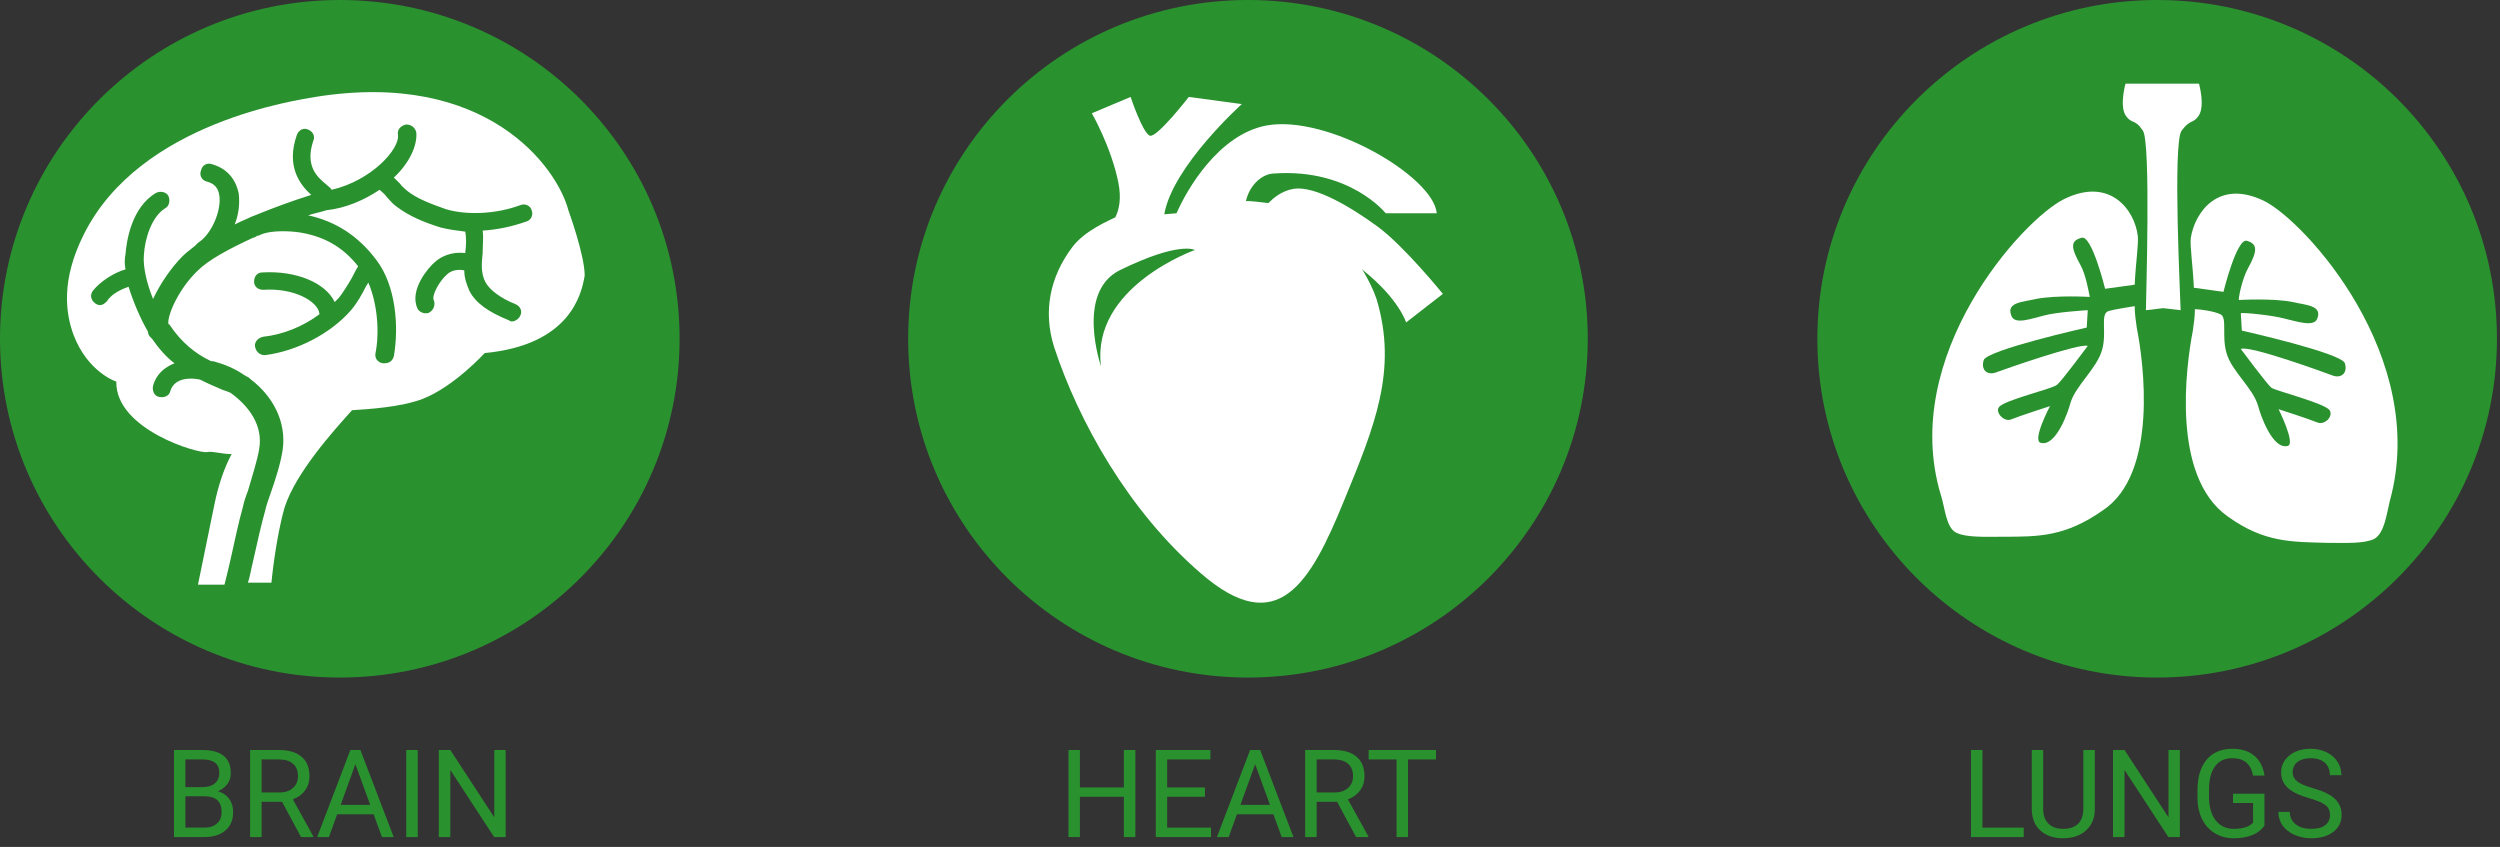 <?xml version="1.0" encoding="UTF-8" standalone="no"?>
<!DOCTYPE svg PUBLIC "-//W3C//DTD SVG 1.1//EN" "http://www.w3.org/Graphics/SVG/1.1/DTD/svg11.dtd">
<svg width="100%" height="100%" viewBox="0 0 245 83" version="1.1" xmlns="http://www.w3.org/2000/svg" xmlns:xlink="http://www.w3.org/1999/xlink" xml:space="preserve" xmlns:serif="http://www.serif.com/" style="fill-rule:evenodd;clip-rule:evenodd;stroke-linejoin:round;stroke-miterlimit:2;">
    <rect x="0" y="0" width="245" height="83" fill="#333333" stroke="none"/>
    <g transform="matrix(1,0,0,1,-19.4,-100.2)">
        <g>
            <path d="M264.1,133.4C264.1,151.7 249.2,166.6 230.8,166.6C212.4,166.6 197.5,151.7 197.5,133.4C197.5,115.1 212.4,100.2 230.8,100.2C249.2,100.2 264.1,115 264.1,133.4Z" style="fill:rgb(42,145,47);fill-rule:nonzero;"/>
            <g>
                <g>
                    <g>
                        <path d="M234.9,108.4L227.7,108.4C227.7,108.4 227.1,110.5 227.7,111.5C228.3,112.4 228.6,111.8 229.4,113C230.2,114.1 229.7,129.6 229.7,130.6L231.4,130.4L233.1,130.6C233.1,129.8 232.3,114.2 233.2,113C234.1,111.8 234.3,112.4 234.9,111.5C235.5,110.5 234.9,108.4 234.9,108.4Z" style="fill:white;fill-rule:nonzero;"/>
                    </g>
                </g>
                <path d="M228.8,132.3C228.7,131.6 228.6,130.9 228.6,130.2C228.1,130.3 226.6,130.5 226,130.7C225.2,131 225.9,132.8 225.4,134.5C224.9,136.3 222.8,138 222.3,139.7C222.1,140.5 220.9,144 219.4,143.6C218.5,143.4 220.3,140 220.3,140C220.3,140 217.2,141 216.5,141.3C215.8,141.6 214.9,140.6 215.3,140.1C215.8,139.4 220.6,138.3 221,137.9C221.4,137.6 224,134.1 224,134.1C223.2,133.8 215.8,136.4 215,136.7C214.2,137 213.5,136.5 213.8,135.5C214.1,134.5 223.9,132.3 223.9,132.3L224,130.6C223.8,130.6 220.9,130.8 219.8,131.1C218.5,131.4 216.8,132.1 216.5,131.1C216,129.8 217.7,129.8 218.9,129.5C221,129.1 224.2,129.3 224.2,129.3C224.1,128.8 223.8,127.1 223.3,126.2C222.3,124.4 222.3,123.8 223.4,123.5C224.4,123.2 225.7,128.5 225.7,128.5L228.6,128.1C228.7,125.9 229,124.1 228.9,123.3C228.6,120.8 226.2,117.5 221.7,119.7C217.6,121.7 205.5,135.1 209.6,148.7C210,149.9 210.1,151.9 211.1,152.4C212.1,152.9 214,152.8 215.7,152.8C219.2,152.8 221.8,152.8 225.5,150.2C230.9,146.6 229.5,135.8 228.8,132.3Z" style="fill:white;fill-rule:nonzero;"/>
                <path d="M241.3,119.9C236.8,117.7 234.5,121 234.1,123.5C234,124.3 234.3,126.2 234.4,128.4L237.3,128.8C237.3,128.8 238.6,123.5 239.6,123.8C240.6,124.1 240.7,124.7 239.7,126.5C239.2,127.4 238.8,129.1 238.8,129.6C238.8,129.6 242.1,129.4 244.1,129.8C245.3,130.1 247,130.1 246.5,131.4C246.2,132.3 244.5,131.7 243.2,131.4C242.1,131.1 239.2,130.8 239,130.9L239.1,132.6C239.1,132.6 248.9,134.8 249.2,135.8C249.5,136.8 248.8,137.3 248,137C247.2,136.7 239.8,134 239,134.4C239,134.4 241.6,137.9 242,138.2C242.4,138.5 247.2,139.7 247.7,140.4C248.1,141 247.2,141.9 246.5,141.6C245.8,141.3 242.7,140.3 242.7,140.3C242.7,140.3 244.4,143.7 243.6,143.9C242.1,144.3 240.9,140.8 240.7,140C240.2,138.2 238.1,136.6 237.6,134.8C237.1,133.1 237.7,131.3 237,131C236.4,130.7 235,130.5 234.5,130.5C234.5,131.2 234.4,131.9 234.3,132.6C233.6,136.2 232.2,146.9 237.7,150.8C241.3,153.4 244,153.3 247.5,153.4C249.3,153.4 251.1,153.5 252.1,153C253.1,152.4 253.3,150.5 253.6,149.3C257.5,135.2 245.3,121.9 241.3,119.9Z" style="fill:white;fill-rule:nonzero;"/>
            </g>
        </g>
        <g transform="matrix(1,0,0,1,1.002,-20.912)">
            <g transform="matrix(12,0,0,12,34.453,203.144)">
                <path d="M0.083,-0L0.083,-0.711L0.315,-0.711C0.392,-0.711 0.45,-0.695 0.489,-0.663C0.528,-0.631 0.547,-0.584 0.547,-0.521C0.547,-0.488 0.538,-0.459 0.519,-0.433C0.5,-0.408 0.474,-0.388 0.442,-0.374C0.48,-0.363 0.511,-0.343 0.533,-0.313C0.555,-0.283 0.566,-0.247 0.566,-0.205C0.566,-0.141 0.546,-0.091 0.504,-0.055C0.463,-0.018 0.405,-0 0.329,-0L0.083,-0ZM0.176,-0.333L0.176,-0.077L0.331,-0.077C0.375,-0.077 0.409,-0.088 0.434,-0.111C0.46,-0.133 0.472,-0.164 0.472,-0.204C0.472,-0.29 0.426,-0.333 0.333,-0.333L0.176,-0.333ZM0.176,-0.408L0.318,-0.408C0.359,-0.408 0.392,-0.418 0.416,-0.438C0.441,-0.459 0.453,-0.487 0.453,-0.522C0.453,-0.561 0.442,-0.589 0.419,-0.607C0.396,-0.625 0.361,-0.634 0.315,-0.634L0.176,-0.634L0.176,-0.408Z" style="fill:rgb(42,145,47);fill-rule:nonzero;"/>
            </g>
            <g transform="matrix(12,0,0,12,41.924,203.144)">
                <path d="M0.343,-0.288L0.176,-0.288L0.176,-0L0.082,-0L0.082,-0.711L0.317,-0.711C0.397,-0.711 0.459,-0.693 0.502,-0.656C0.545,-0.62 0.567,-0.567 0.567,-0.497C0.567,-0.453 0.555,-0.414 0.531,-0.381C0.507,-0.348 0.474,-0.324 0.431,-0.308L0.598,-0.006L0.598,-0L0.498,-0L0.343,-0.288ZM0.176,-0.364L0.32,-0.364C0.367,-0.364 0.404,-0.376 0.431,-0.4C0.459,-0.424 0.473,-0.457 0.473,-0.497C0.473,-0.541 0.46,-0.575 0.433,-0.598C0.407,-0.622 0.369,-0.633 0.32,-0.634L0.176,-0.634L0.176,-0.364Z" style="fill:rgb(42,145,47);fill-rule:nonzero;"/>
            </g>
            <g transform="matrix(12,0,0,12,49.313,203.144)">
                <path d="M0.475,-0.186L0.177,-0.186L0.11,-0L0.014,-0L0.285,-0.711L0.367,-0.711L0.639,-0L0.543,-0L0.475,-0.186ZM0.206,-0.263L0.447,-0.263L0.326,-0.595L0.206,-0.263Z" style="fill:rgb(42,145,47);fill-rule:nonzero;"/>
            </g>
            <g transform="matrix(12,0,0,12,57.141,203.144)">
                <rect x="0.089" y="-0.711" width="0.094" height="0.711" style="fill:rgb(42,145,47);fill-rule:nonzero;"/>
            </g>
            <g transform="matrix(12,0,0,12,60.405,203.144)">
                <path d="M0.629,-0L0.535,-0L0.177,-0.548L0.177,-0L0.083,-0L0.083,-0.711L0.177,-0.711L0.536,-0.161L0.536,-0.711L0.629,-0.711L0.629,-0Z" style="fill:rgb(42,145,47);fill-rule:nonzero;"/>
            </g>
        </g>
        <g transform="matrix(1,0,0,1,90.052,-20.912)">
            <g transform="matrix(12,0,0,12,33.065,203.144)">
                <path d="M0.629,-0L0.535,-0L0.535,-0.329L0.176,-0.329L0.176,-0L0.083,-0L0.083,-0.711L0.176,-0.711L0.176,-0.405L0.535,-0.405L0.535,-0.711L0.629,-0.711L0.629,-0Z" style="fill:rgb(42,145,47);fill-rule:nonzero;"/>
            </g>
            <g transform="matrix(12,0,0,12,41.619,203.144)">
                <path d="M0.484,-0.329L0.176,-0.329L0.176,-0.077L0.534,-0.077L0.534,-0L0.083,-0L0.083,-0.711L0.529,-0.711L0.529,-0.634L0.176,-0.634L0.176,-0.405L0.484,-0.405L0.484,-0.329Z" style="fill:rgb(42,145,47);fill-rule:nonzero;"/>
            </g>
            <g transform="matrix(12,0,0,12,48.44,203.144)">
                <path d="M0.475,-0.186L0.177,-0.186L0.11,-0L0.014,-0L0.285,-0.711L0.367,-0.711L0.639,-0L0.543,-0L0.475,-0.186ZM0.206,-0.263L0.447,-0.263L0.326,-0.595L0.206,-0.263Z" style="fill:rgb(42,145,47);fill-rule:nonzero;"/>
            </g>
            <g transform="matrix(12,0,0,12,56.268,203.144)">
                <path d="M0.343,-0.288L0.176,-0.288L0.176,-0L0.082,-0L0.082,-0.711L0.317,-0.711C0.397,-0.711 0.459,-0.693 0.502,-0.656C0.545,-0.62 0.567,-0.567 0.567,-0.497C0.567,-0.453 0.555,-0.414 0.531,-0.381C0.507,-0.348 0.474,-0.324 0.431,-0.308L0.598,-0.006L0.598,-0L0.498,-0L0.343,-0.288ZM0.176,-0.364L0.32,-0.364C0.367,-0.364 0.404,-0.376 0.431,-0.4C0.459,-0.424 0.473,-0.457 0.473,-0.497C0.473,-0.541 0.46,-0.575 0.433,-0.598C0.407,-0.622 0.369,-0.633 0.32,-0.634L0.176,-0.634L0.176,-0.364Z" style="fill:rgb(42,145,47);fill-rule:nonzero;"/>
            </g>
            <g transform="matrix(12,0,0,12,63.188,203.144)">
                <path d="M0.574,-0.634L0.345,-0.634L0.345,-0L0.252,-0L0.252,-0.634L0.024,-0.634L0.024,-0.711L0.574,-0.711L0.574,-0.634Z" style="fill:rgb(42,145,47);fill-rule:nonzero;"/>
            </g>
        </g>
        <g transform="matrix(1,0,0,1,178.736,-20.912)">
            <g transform="matrix(12,0,0,12,32.822,203.144)">
                <path d="M0.177,-0.077L0.514,-0.077L0.514,-0L0.083,-0L0.083,-0.711L0.177,-0.711L0.177,-0.077Z" style="fill:rgb(42,145,47);fill-rule:nonzero;"/>
            </g>
            <g transform="matrix(12,0,0,12,38.962,203.144)">
                <path d="M0.583,-0.711L0.583,-0.228C0.583,-0.16 0.562,-0.106 0.52,-0.063C0.478,-0.02 0.421,0.004 0.35,0.009L0.325,0.01C0.247,0.01 0.185,-0.011 0.139,-0.053C0.092,-0.095 0.069,-0.153 0.068,-0.227L0.068,-0.711L0.161,-0.711L0.161,-0.229C0.161,-0.178 0.175,-0.138 0.204,-0.11C0.232,-0.081 0.272,-0.067 0.325,-0.067C0.378,-0.067 0.418,-0.081 0.447,-0.109C0.475,-0.138 0.489,-0.178 0.489,-0.229L0.489,-0.711L0.583,-0.711Z" style="fill:rgb(42,145,47);fill-rule:nonzero;"/>
            </g>
            <g transform="matrix(12,0,0,12,46.743,203.144)">
                <path d="M0.629,-0L0.535,-0L0.177,-0.548L0.177,-0L0.083,-0L0.083,-0.711L0.177,-0.711L0.536,-0.161L0.536,-0.711L0.629,-0.711L0.629,-0Z" style="fill:rgb(42,145,47);fill-rule:nonzero;"/>
            </g>
            <g transform="matrix(12,0,0,12,55.298,203.144)">
                <path d="M0.607,-0.093C0.583,-0.059 0.55,-0.033 0.507,-0.016C0.463,0.001 0.413,0.01 0.356,0.01C0.298,0.01 0.247,-0.004 0.202,-0.031C0.157,-0.058 0.122,-0.097 0.097,-0.147C0.073,-0.197 0.06,-0.255 0.06,-0.321L0.06,-0.383C0.06,-0.49 0.085,-0.573 0.135,-0.632C0.184,-0.691 0.255,-0.721 0.345,-0.721C0.419,-0.721 0.479,-0.702 0.524,-0.664C0.57,-0.626 0.597,-0.572 0.607,-0.502L0.514,-0.502C0.496,-0.597 0.44,-0.644 0.346,-0.644C0.283,-0.644 0.235,-0.622 0.203,-0.577C0.17,-0.533 0.154,-0.469 0.154,-0.386L0.154,-0.328C0.154,-0.248 0.172,-0.184 0.208,-0.137C0.245,-0.09 0.294,-0.067 0.356,-0.067C0.392,-0.067 0.422,-0.071 0.449,-0.079C0.475,-0.086 0.497,-0.1 0.514,-0.118L0.514,-0.278L0.35,-0.278L0.35,-0.354L0.607,-0.354L0.607,-0.093Z" style="fill:rgb(42,145,47);fill-rule:nonzero;"/>
            </g>
            <g transform="matrix(12,0,0,12,63.472,203.144)">
                <path d="M0.292,-0.317C0.212,-0.34 0.153,-0.368 0.116,-0.402C0.08,-0.436 0.062,-0.477 0.062,-0.527C0.062,-0.583 0.084,-0.629 0.129,-0.666C0.173,-0.702 0.232,-0.721 0.303,-0.721C0.352,-0.721 0.396,-0.711 0.434,-0.692C0.472,-0.674 0.502,-0.647 0.523,-0.614C0.544,-0.581 0.554,-0.545 0.554,-0.505L0.46,-0.505C0.46,-0.548 0.446,-0.582 0.419,-0.607C0.392,-0.631 0.353,-0.644 0.303,-0.644C0.257,-0.644 0.221,-0.633 0.195,-0.613C0.169,-0.593 0.156,-0.564 0.156,-0.528C0.156,-0.499 0.169,-0.475 0.193,-0.455C0.218,-0.435 0.26,-0.417 0.319,-0.4C0.378,-0.383 0.424,-0.365 0.457,-0.345C0.491,-0.325 0.515,-0.302 0.531,-0.275C0.548,-0.248 0.556,-0.217 0.556,-0.181C0.556,-0.123 0.533,-0.077 0.488,-0.042C0.443,-0.008 0.383,0.01 0.308,0.01C0.259,0.01 0.214,0 0.171,-0.018C0.129,-0.037 0.096,-0.063 0.073,-0.095C0.051,-0.128 0.039,-0.165 0.039,-0.206L0.133,-0.206C0.133,-0.163 0.149,-0.129 0.181,-0.104C0.213,-0.079 0.255,-0.067 0.308,-0.067C0.358,-0.067 0.396,-0.077 0.422,-0.097C0.448,-0.117 0.461,-0.145 0.461,-0.18C0.461,-0.215 0.449,-0.241 0.425,-0.26C0.4,-0.28 0.356,-0.298 0.292,-0.317Z" style="fill:rgb(42,145,47);fill-rule:nonzero;"/>
            </g>
        </g>
        <g>
            <path d="M86,133.4C86,151.7 71.1,166.6 52.7,166.6C34.3,166.6 19.4,151.7 19.4,133.4C19.4,115.1 34.3,100.2 52.7,100.2C71.1,100.2 86,115 86,133.4Z" style="fill:rgb(42,145,47);fill-rule:nonzero;"/>
            <path d="M75.1,120.8C74,116.6 67.1,107 50.3,109.7C48.7,110 33.1,112.1 27.6,123.2C25.4,127.6 25.8,130.8 26.6,133C28,136.7 30.8,137.6 30.8,137.6C30.7,142.3 38.9,144.7 39.7,144.5C40.3,144.4 41.1,144.7 42.1,144.7C41.4,146 40.8,147.7 40.4,149.7C40.1,151.2 38.8,157.5 38.8,157.5L41.4,157.5C41.6,156.7 41.8,155.9 42,155C42.4,153.2 42.8,151.3 43.2,149.9C43.3,149.4 43.5,148.8 43.7,148.3C44.1,146.9 44.6,145.4 44.8,144.2C45.2,141.9 43.8,140 42,138.7C41.8,138.6 41.5,138.5 41.2,138.4C40.5,138.1 39.8,137.8 39,137.4C38.1,137.2 36.5,137.2 36.1,138.5C36,139 35.5,139.2 35,139.1C34.5,139 34.3,138.5 34.4,138C34.7,136.9 35.5,136.2 36.5,135.8C35.7,135.2 35,134.4 34.3,133.4C34.2,133.3 34.2,133.3 34.1,133.2C34,133.1 33.9,132.9 33.9,132.7C33.2,131.5 32.5,129.9 32,128.3C31.4,128.5 30.3,129 29.9,129.7C29.7,129.9 29.5,130.1 29.2,130.1C29,130.1 28.8,130 28.7,129.9C28.3,129.6 28.2,129.1 28.5,128.7C29.2,127.8 30.6,126.9 31.7,126.6C31.6,126.1 31.6,125.6 31.7,125.1C31.8,123.8 32.3,120.5 34.7,119.1C35.1,118.9 35.7,119 35.9,119.4C36.1,119.8 36,120.4 35.6,120.6C34.3,121.4 33.6,123.5 33.5,125.2C33.4,126.4 33.8,128 34.4,129.5C35.1,128 36.2,126.4 37.3,125.3C37.6,125 38,124.7 38.5,124.3C38.6,124.2 38.7,124.1 38.8,124C40.1,123.2 41.1,120.9 40.9,119.4C40.8,118.6 40.4,118.2 39.7,118C39.2,117.9 38.9,117.4 39.1,116.9C39.2,116.4 39.7,116.1 40.2,116.3C41.6,116.7 42.5,117.7 42.8,119.2C42.9,120.2 42.8,121.2 42.4,122.2C42.8,122 43.2,121.8 43.7,121.6C43.9,121.5 44.1,121.4 44.4,121.3C46.1,120.6 48,119.9 49.9,119.3C48.8,118.3 47.4,116.5 48.5,113.4C48.7,112.9 49.2,112.7 49.6,112.9C50.1,113.1 50.3,113.6 50.1,114C49.3,116.4 50.4,117.5 51.4,118.3C51.6,118.5 51.8,118.6 51.9,118.8C55.8,117.9 58.6,114.8 58.4,113.4C58.3,112.9 58.7,112.5 59.2,112.4C59.7,112.4 60.1,112.7 60.2,113.2C60.3,114.5 59.5,116.2 58,117.6C58.2,117.8 58.4,118 58.6,118.2C58.8,118.5 59.1,118.7 59.3,118.9C60.3,119.7 61.7,120.2 63.1,120.7C65.1,121.3 68,121.2 70.4,120.3C70.9,120.1 71.4,120.4 71.5,120.8C71.7,121.3 71.4,121.8 71,121.9C69.6,122.4 68.2,122.7 66.7,122.8C66.8,123.5 66.7,124.2 66.7,125C66.6,126 66.5,127 67,127.9C67.4,128.6 68.4,129.4 69.9,130C70.4,130.2 70.6,130.7 70.4,131.1C70.3,131.4 69.9,131.7 69.6,131.7C69.5,131.7 69.4,131.7 69.3,131.6C67.3,130.8 66,129.9 65.4,128.7C65.1,128 64.9,127.4 64.9,126.7C64.5,126.6 63.7,126.6 63.2,127.1C62.5,127.7 61.7,129.1 61.9,129.6C62.1,130 61.9,130.6 61.5,130.8C61.4,130.9 61.3,130.9 61.1,130.9C60.8,130.9 60.4,130.7 60.3,130.4C59.5,128.6 61.4,126.4 62,125.9C63,125 64.2,124.9 65,125L65,124.9C65.1,124.2 65.1,123.5 65,122.9C64.2,122.8 63.4,122.7 62.6,122.5C61,122 59.5,121.4 58.2,120.4C57.8,120.1 57.6,119.8 57.3,119.5C57.1,119.2 56.8,119 56.6,118.8C55.1,119.8 53.3,120.6 51.4,120.8C50.8,121 50.2,121.1 49.6,121.3C52.3,121.9 54.5,123.3 56.3,125.7C58.2,128.2 58.5,132.2 58,135.1C57.9,135.5 57.6,135.8 57.1,135.8L56.9,135.8C56.4,135.7 56.1,135.3 56.2,134.8C56.6,132.8 56.4,130 55.5,127.9C55.4,128 55.4,128.1 55.3,128.2C54.9,129 54.4,129.9 53.8,130.6C51.8,132.9 48.5,134.6 45.4,135L45.3,135C44.9,135 44.5,134.7 44.4,134.2C44.3,133.7 44.7,133.3 45.2,133.2C47.1,133 49.1,132.2 50.7,131L50.7,130.9C50.5,129.7 48.2,128.4 45.2,128.6C44.7,128.6 44.3,128.3 44.3,127.8C44.3,127.3 44.6,126.9 45.1,126.9C48.4,126.7 51.3,127.9 52.2,129.8C52.3,129.7 52.4,129.6 52.6,129.4C53,128.9 53.5,128.1 53.9,127.4C54.1,127 54.3,126.6 54.5,126.3C53,124.4 51.2,123.4 48.9,123C47.7,122.8 46.1,122.8 45.2,123.1C45,123.2 44.9,123.2 44.7,123.3L44.6,123.3C44.5,123.4 44.3,123.5 44.2,123.5C41.8,124.6 39.8,125.7 38.8,126.7C36.9,128.5 35.8,131.1 35.9,131.9C35.9,131.9 35.9,132 36,132C37.2,133.8 38.6,134.9 40.1,135.6L40.3,135.6C41.4,135.9 42.4,136.3 43.4,137C43.5,137 43.5,137.1 43.6,137.1C43.8,137.2 43.9,137.3 44,137.4C46.1,139 47.5,141.5 47.1,144.3C46.9,145.6 46.4,147.2 45.9,148.6C45.7,149.2 45.5,149.7 45.4,150.2C45,151.6 44.6,153.4 44.2,155.2C44,156 43.9,156.7 43.7,157.3L46,157.3C46,157.3 46.4,153 47.3,149.9C48.4,146.5 52.1,142.4 53.9,140.4C55.5,140.3 58.7,140.1 60.8,139.3C63.9,138.1 66.9,134.8 66.9,134.8C75.3,134 76.4,129 76.7,127.2C76.7,125.2 75.1,120.8 75.1,120.8Z" style="fill:white;fill-rule:nonzero;"/>
        </g>
        <g>
            <ellipse cx="141.7" cy="133.4" rx="33.3" ry="33.2" style="fill:rgb(42,145,47);"/>
            <path d="M157.2,131.8L160.8,129C160.8,129 157,124.3 154.4,122.4C151.8,120.5 148.3,118.4 146.2,118.7C145,118.9 144.2,119.6 143.7,120.1C142.8,120 142.1,119.9 141.5,119.9C141.9,118.2 143.2,117.2 144.3,117.2C151.7,116.7 155.2,121.1 155.2,121.1L160.2,121.1C159.9,117.5 149.5,111.4 143.5,112.5C138.8,113.4 135.7,118.8 134.7,121.1L133.5,121.2C134.3,116.5 141.1,110.4 141.1,110.4L135.9,109.7C135.9,109.7 132.8,113.7 132.1,113.5C131.4,113.3 130.2,109.7 130.2,109.7L126.4,111.3C126.4,111.3 128.3,114.6 129,118.1C129.3,119.6 129.1,120.7 128.7,121.5C128.1,121.8 125.7,122.8 124.5,124.4C122.3,127.3 121.6,130.7 122.7,134.2C125.1,141.5 130,150.3 137.1,156.4C144.6,162.9 147.8,157.4 151.1,149.3C154.1,142 156.4,136.5 154.3,129.5C154,128.6 153.5,127.6 152.9,126.6C152.9,126.6 153,126.6 153,126.7C156.5,129.5 157.2,131.8 157.2,131.8ZM127.3,136.1C127.3,136.1 124.8,128.9 129.1,126.7C135,123.8 136.5,124.7 136.5,124.7C136.5,124.7 126.3,128.3 127.3,136.1Z" style="fill:white;fill-rule:nonzero;"/>
        </g>
    </g>
</svg>
